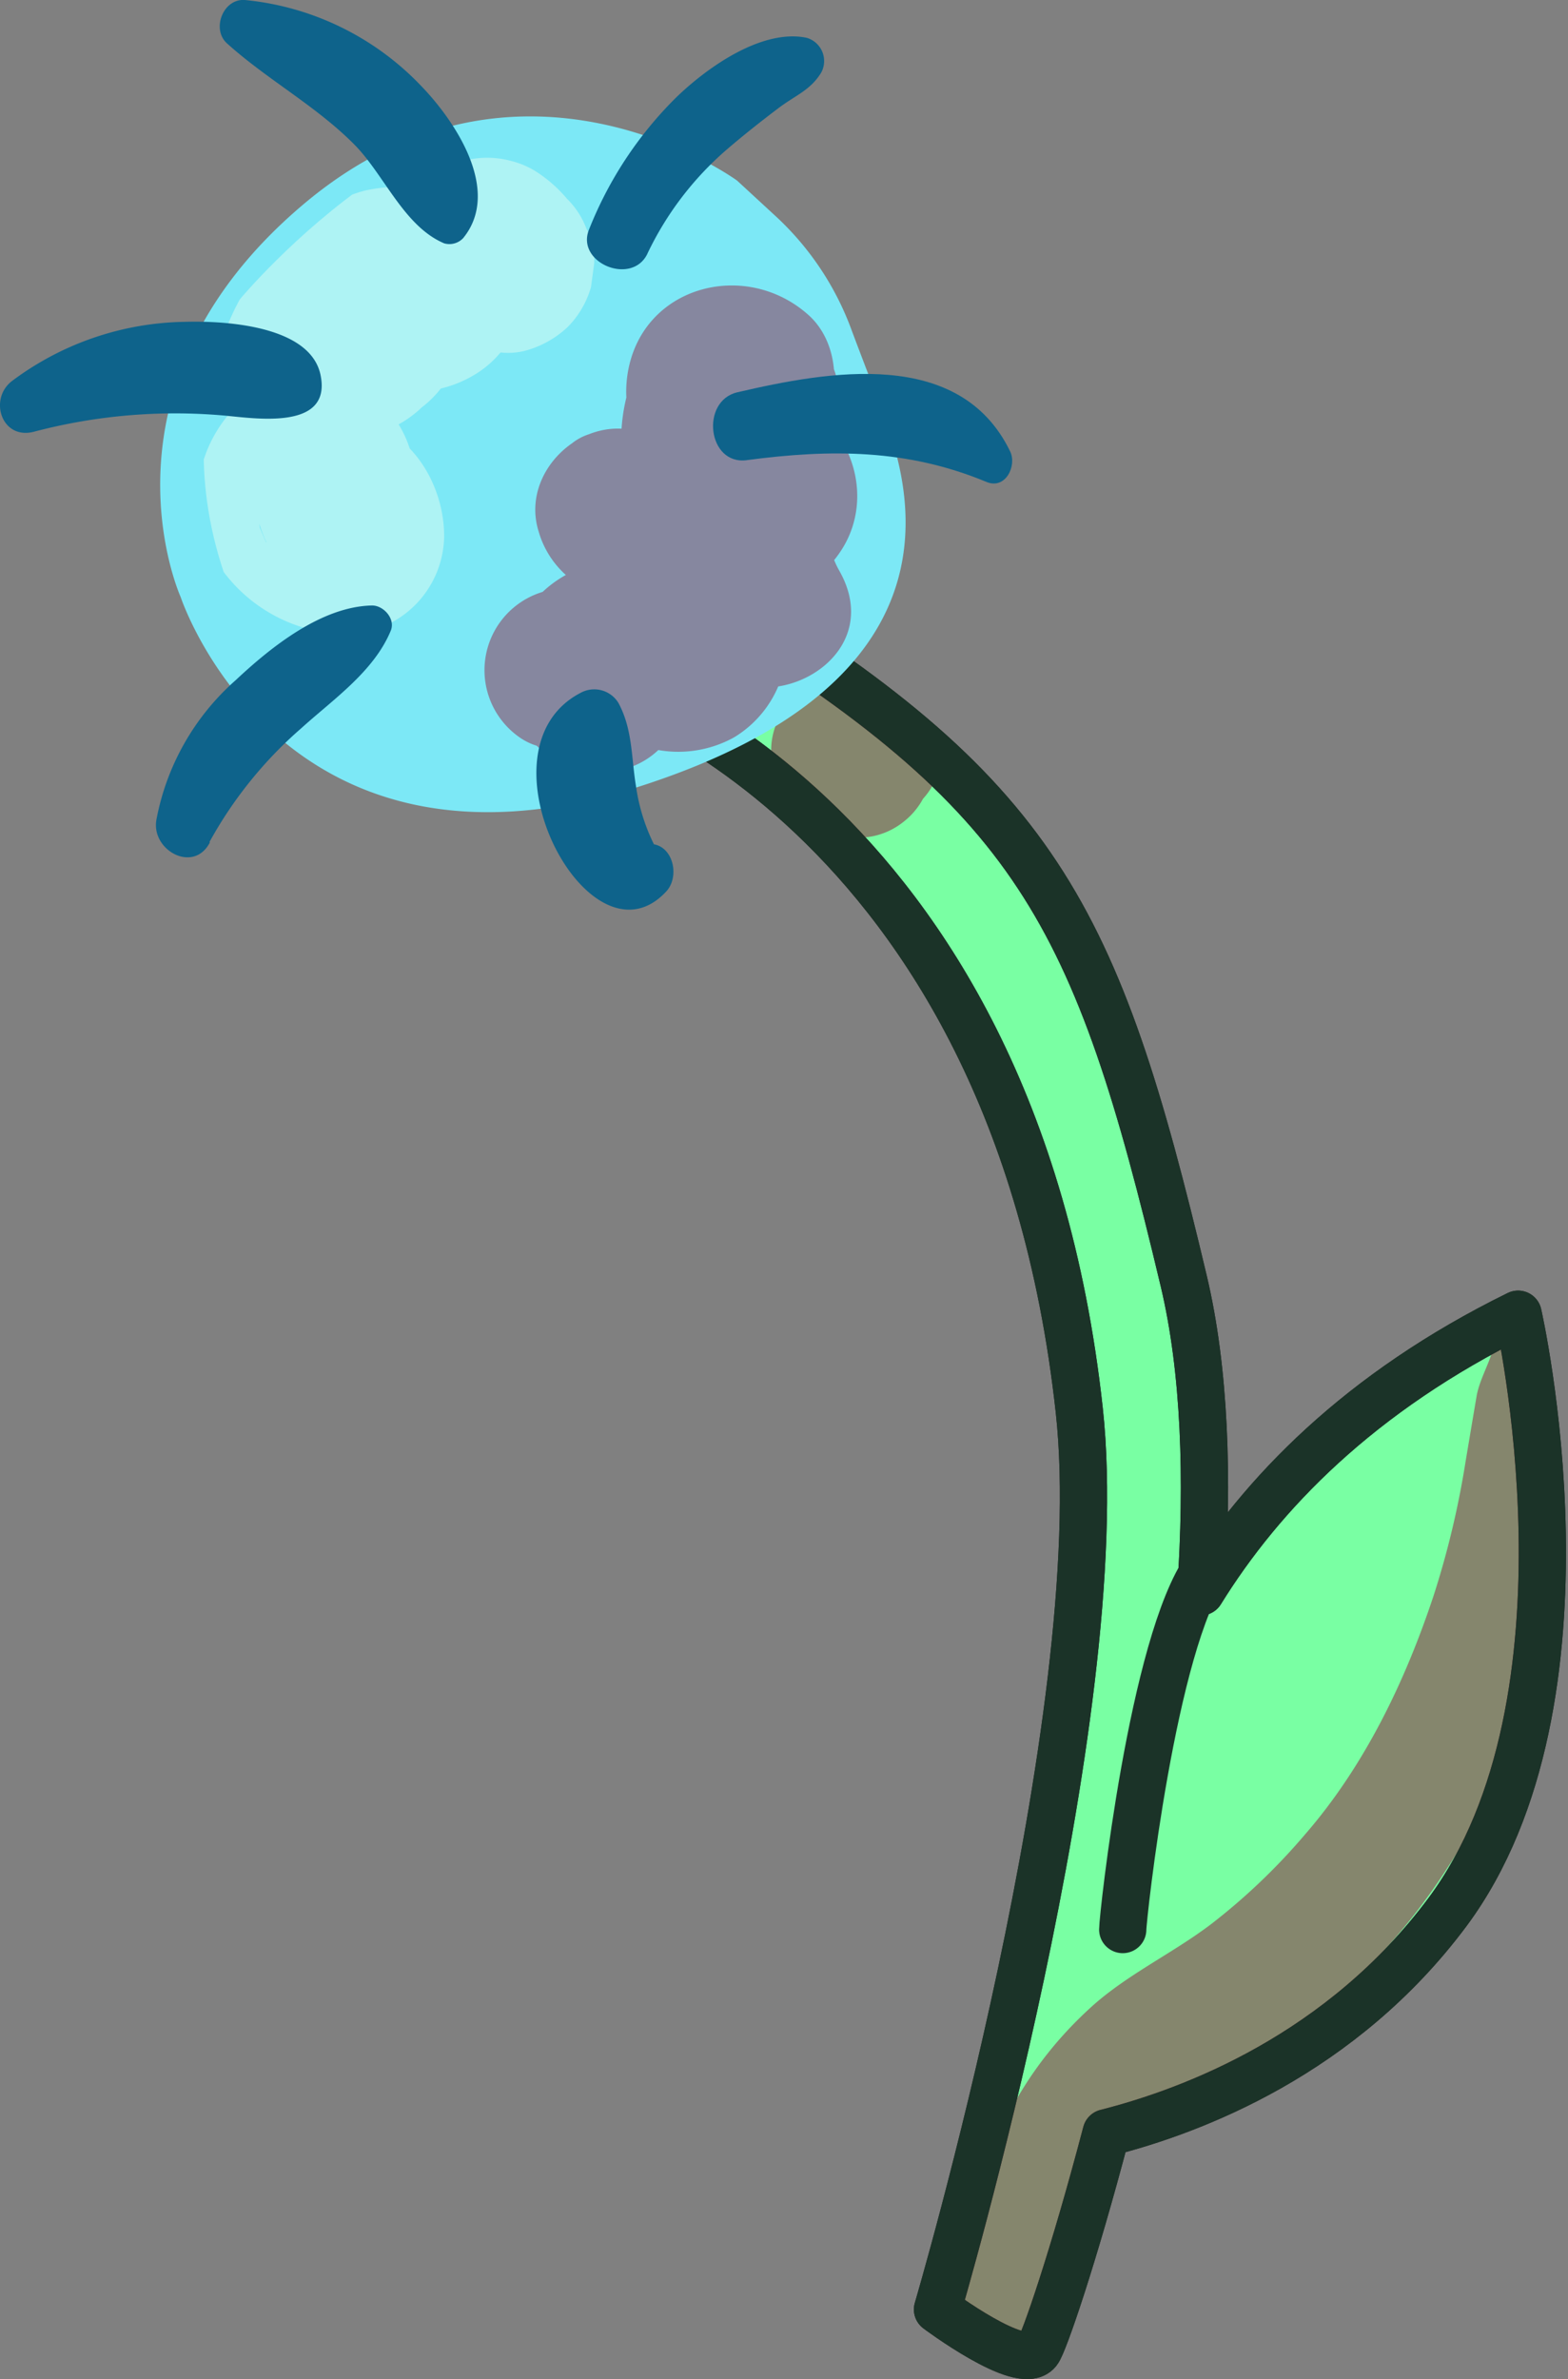 <svg xmlns="http://www.w3.org/2000/svg" xmlns:xlink="http://www.w3.org/1999/xlink" viewBox="0 0 165.93 251.63"><rect x="0" y="0" width="165.93" height="251.63" fill="#808080" stroke="none"/><defs><style>.cls-1,.cls-6{fill:none;}.cls-2{fill:#79ffa3;stroke:#231f20;}.cls-2,.cls-6{stroke-linecap:round;stroke-linejoin:round;stroke-width:5px;}.cls-3{opacity:0.53;}.cls-4{clip-path:url(#clip-path);}.cls-5{fill:#901a3d;}.cls-6{stroke:#1b3328;}.cls-7{fill:#7ce8f6;}.cls-8{opacity:0.47;}.cls-9{clip-path:url(#clip-path-2);}.cls-10{fill:#e6fff2;}.cls-11{fill:#221e2a;}.cls-12{fill:#0e638b;}</style><clipPath id="clip-path"><path class="cls-1" d="M160.28,137.4c-16.8,8.24-27.18,19-33.59,29.36.8-11.95.46-23.41-1.8-32.9C115.6,94.93,109.4,82.54,75.34,61.75c-34.62-21.13-12.83,8.4-12.83,8.4s44.29,13.18,51.33,77.42c3.54,32.3-15.06,95.12-15.06,95.12s8.85,6.63,10.62,4.42c.61-.76,3.76-9.89,7.24-23.1,9.25-2.34,24.93-8.34,36.12-23.35C169.57,178.1,160.28,137.4,160.28,137.4Z"/></clipPath><clipPath id="clip-path-2"><path class="cls-1" d="M81.19,79S48.24,97.7,31,74.29s-5.61-42.64-5.61-42.64S48.48,3.84,68.89,13.82s24.8,25.46,24.8,25.46,8.14,19.19-2,32.47Z"/></clipPath></defs><g id="Calque_2" data-name="Calque 2"><g id="Warstwa_12" data-name="Warstwa 12"><path class="cls-2" d="M160.65,139c-16.79,8.24-27.17,19-33.58,29.36.8-11.94.45-23.41-1.81-32.9C116,96.5,109.77,84.11,75.71,63.32c-34.62-21.13-12.83,8.4-12.83,8.4s44.29,13.18,51.33,77.43c3.54,32.29-15,95.11-15,95.11s8.85,6.63,10.61,4.42c.62-.76,3.77-9.89,7.24-23.1,9.25-2.34,24.93-8.34,36.12-23.35C169.94,179.67,160.65,139,160.65,139Z"/><g class="cls-3"><g class="cls-4"><path class="cls-5" d="M158.2,141.65c-.19,1.93-1.59,4-1.94,6q-.6,3.53-1.18,7a93.73,93.73,0,0,1-3.37,14.11c-3,9.05-7.3,18-13.59,25.24a65.82,65.82,0,0,1-10,9.54c-4.24,3.2-9.14,5.43-13,9.06-8.39,7.79-11.73,17-14,28-1.32,6.28,8.26,9,9.67,2.66,1.19-5.33,2.33-11.08,5.48-15.67,3.4-5,9.88-6.13,14.9-8.95a65.08,65.08,0,0,0,22-21.09A75,75,0,0,0,164.31,170a75.88,75.88,0,0,0,1.61-15.31,50.65,50.65,0,0,0-.67-7.06c-.42-2.5-2-4.28-2.54-6.61-.65-2.67-4.27-1.83-4.51.61Z"/><path class="cls-5" d="M82,78.89c-.32,2.66,1.83,5.42,4,6.7A11.53,11.53,0,0,0,92,87a7.93,7.93,0,0,0,5.41-2.24A7.65,7.65,0,0,0,92,71.68l-2.66-.07a7.77,7.77,0,0,0-7.12,4.79,7.46,7.46,0,0,0-.54,4,7.19,7.19,0,0,0,2.15,4.48c.55.45,1,1,1.57,1.45a7.64,7.64,0,0,0,10.2.6,7.79,7.79,0,0,0,2-10,12.55,12.55,0,0,0-4.32-4.28L89.37,87.2,92,87V71.68a21.59,21.59,0,0,0-4.68.61,8.85,8.85,0,0,0-3.48,2.08A7.21,7.21,0,0,0,82,78.89Z"/></g></g><path class="cls-6" d="M160.65,139c-16.79,8.24-27.17,19-33.58,29.36.8-11.94.45-23.41-1.81-32.9C116,96.5,109.77,84.11,75.71,63.32c-34.62-21.13-12.83,8.4-12.83,8.4s44.29,13.18,51.33,77.43c3.54,32.29-15,95.11-15,95.11s8.85,6.63,10.61,4.42c.62-.76,3.77-9.89,7.24-23.1,9.25-2.34,24.93-8.34,36.12-23.35C169.94,179.67,160.65,139,160.65,139Z"/><path class="cls-6" d="M118.81,204.08c0-1.32,3.17-30.36,8.88-38.32"/><path class="cls-7" d="M82.23,23a30.81,30.81,0,0,1,7.89,11.92c2,5.35,3.86,9.91,4.62,12.71,2.49,9.1,3.11,25.24-25.4,35C30,96.2,19.12,63.15,19.12,63.15s-10-22.1,12.94-41.5S78,19.1,78,19.1Z"/><g class="cls-8"><g class="cls-9"><path class="cls-5" d="M64.32,72.74l-6.07,4.88-3.46-2c1.09,1,1.91,2.55,2.94,3.7L68.45,65.4l-.81-.62,4.12,5.36v.34l-1.23,4.57.56-1-3.26,3.26q-6.14-.83-2.35.6a13.68,13.68,0,0,0,3.64,1.31A12.2,12.2,0,0,0,77.66,78a11.58,11.58,0,0,0,5-6.2,5.52,5.52,0,0,0,.6-2.39q1.68-5.43-7.89.1l-2-3.48.19.77c2.84,11.56,21.42,4.43,15.26-6.43-1.42-2.51-1.06-4.19,0-6.74l-9.05,6.9h.89L74,57.78l.65.67-2.77-6.7.1.93,1.29-4.78-.56.77,3.4-3.4-.91.4L80,44.38l-1,0,4.79,1.3c.37.2,1,1.59,1.27,1.11l-3.42,3.42.93-.66-4.81,1.3h.77l-4.82-1.31.63.4-4.39-5.7.19.67,4.38-10.78-.81.42,4.82-1.31.76.12,4.21,2.45-.65-.56,2.46,4.22-.3-.81v5.08l.19-.85-2.45,4.2.62-.64-4.19,2.44H78.3l-6.66-2.76.65.51-2.42-9.15c-1.64,5.13.94,10.56,6.57,11.57,4.16.74,8.38-.49,10.61-4.32,2-3.47,1.61-8.62-1.47-11.4-6.75-6.08-18-3.06-19.22,6.58-1.22,10,9.82,14.85,17.75,10.68,3.69-1.94,5.5-6.85,4.39-10.78A11,11,0,0,0,70,35.22c-5.43,5.43-5.4,15.4-1.48,21.62C73.1,64.07,83.93,66,89,58.24c4.59-7-.55-17.14-9.29-16.49a9.77,9.77,0,0,0-9.06,6.89,21.4,21.4,0,0,0,5,21.85l8.12-14c-3.89-1.06-7.6.2-10.64,2.68-.28.23-1.86,1.51-1.89,1.8-.15,1.32,1.21-1,1.46-.19-.35-1.13-6.54-1.5-7-1.49A12.19,12.19,0,0,0,54.44,67c-1.82,5-.13,11.45,5.08,13.7,11.69,5,18.77-11.41,6.82-16.18-3.17-1.26-5.22-3.13-9.1-1.86a8.65,8.65,0,0,0-2.06,15.46c3,1.91,5.38.56,8.46-.15a2.88,2.88,0,0,0,.68-5.22Z"/><path class="cls-5" d="M69.63,51.94l-.31-.79v2.36l.2-.72L58.46,51.3c0-.24.09,2.64.45,2.81-.13-.06-.08-1.76-.12-.81,0,.34,0,.68,0,1L61,48.84l-.11.09,9.85-1.27a9.11,9.11,0,0,0-4.62-1.26l2.23.3-.25-.1,2,.85-.21-.16,1.71,1.32-.16-.21,2.19,3.75-.1-.23.31,2.27v-.26L61,61.33c.34.22.65.44,1,.68l-1.77-1.36a10.79,10.79,0,0,1,1.64,1.67l-1.41-1.83c.15.2.3.41.44.63L71.17,47.7l-.23,0,2.19.92-.19-.1,1.86,1.44-.15-.16,1.44,1.86-.11-.2.94,2.21-.07-.22.33,2.47v-.23l-.33,2.47a.82.82,0,0,1,.12-.43l-2.41,4.13.14-.17-1.9,1.47L73,63H63.49c1.32.66,2.67,1.24,4,1.79,2.15.86,5.43.16,7.34-1a9.52,9.52,0,0,0,3.42-13L76.8,48.86a9.59,9.59,0,0,0-4.21-2.45,10.26,10.26,0,0,0-9.1.34,10,10,0,0,0-4.79,7.43c-.76,5.65,3.88,12,10,11.47,3.72-.32,6.84-2,8.35-5.62a9.08,9.08,0,0,0-1.89-10,18.91,18.91,0,0,0-7.61-4.39C61.48,43.87,55.05,50,57,56.21a9.79,9.79,0,0,0,4.35,5.69,10.21,10.21,0,0,0,7.25.93c2.75-.5,5.18-3.22,5.84-5.83l0-.16a8.26,8.26,0,0,0-2.09-7.91c-2.19-2.19-5-2.62-7.92-2.09h-.05l6,.78a14.18,14.18,0,0,0-3.3-1.54,9.51,9.51,0,0,0-4.53-.22,5.64,5.64,0,0,0-3.37,2.59,5.63,5.63,0,0,0,6.36,8.26l.64-.12-3.41-.44.82.38a4.15,4.15,0,0,0,4.52-.31,4,4,0,0,0,1.47-4.29Z"/><path class="cls-10" d="M28.15,57.37l.15.34-.91-2.15a3.15,3.15,0,0,1,.16.69l-.33-2.47a3.28,3.28,0,0,1,0,.7L27.57,52a4.64,4.64,0,0,1-.29,1l1-2.38a2.92,2.92,0,0,1-.37.61l1.6-2.07-.24.26,12.56-1.62a22.43,22.43,0,0,1-2.18-1.26l2.17,1.67a7.15,7.15,0,0,1-.88-.86l1.7,2.19a5.16,5.16,0,0,1-.61-1l1.11,2.63a3.23,3.23,0,0,1-.2-.72l.4,2.94a2.51,2.51,0,0,1,0-.67l-.4,3A34.67,34.67,0,0,0,43.39,52l-.4,3a11.22,11.22,0,0,1,.45-1.63c1.31-4.16-.59-8.89-3.9-11.46a10.32,10.32,0,0,0-5.16-2.14A10.2,10.2,0,0,0,27.44,41a14.16,14.16,0,0,0-6,8,13.53,13.53,0,0,0,1.48,10.41A16.48,16.48,0,0,0,36.6,67.07,10.5,10.5,0,0,0,47,56.71c0-4.55-2.42-9.44-6.66-11.49-3.45-1.67-8-1.65-10.76,1.39a10.53,10.53,0,0,0-2.28,3.92c-.78,2.4-.05,4.67.89,6.84Z"/><path class="cls-10" d="M40.77,37.48c-.18-1-.24-1-.2.19l-6,4.54c-3.28-.43.63.15,1.28.07l-7.24-4.16a5.68,5.68,0,0,0,.76,1Q32,42.76,28,34.9l1.35-5-.17.37,3.61-3.61a2,2,0,0,1-.82.46l5.21-1.41q7.08.74,7.55,7.9l-1.43,5.3-4.73,3.85H32.89a6.61,6.61,0,0,1-3.69-2.68c-.57-.79-.62-.84-.16-.13,2.44,3.89,7.52,6.41,12.11,4.93A11.12,11.12,0,0,0,49,34.55,7,7,0,0,1,46.22,40c-.41.29-3.26,1.94-3.64,1.42.16.23,1.41,0,1.66,0a12.47,12.47,0,0,0,5.9-1.74A10.77,10.77,0,0,0,41.86,20l1.55-.19c-.42,0-.83-.06-1.25-.06a17.34,17.34,0,0,0-3.59.42,14.78,14.78,0,0,0-11,14.34l20-5.41c-2.29-3.06-4.65-5.74-8.54-6.75a12.51,12.51,0,0,0-11.72,3c-6.33,6.09-3.6,15.7,3.59,19.5a11.67,11.67,0,0,0,13.54-1.58,10.94,10.94,0,0,0,1.93-13.44c-4.72-8.07-18.78-6.49-18.86,4l1.15-4.24c-2.41,3.9-1.39,9.51,2.84,11.72l-2.84-3.7a16.31,16.31,0,0,0,3.11,5.06c3.77,4.22,10.14-.3,9-5.25Z"/><path class="cls-10" d="M58.3,26.67l0-.16L58,28.8l.05-.15-.87,2.06a.92.92,0,0,1,.16-.27L56,32.18a1.21,1.21,0,0,1,.23-.22l-1.75,1.35a1.64,1.64,0,0,1,.29-.16L52.71,34a2.19,2.19,0,0,1,.5-.14l-2.29.31.17,0L45,31.65a10.29,10.29,0,0,0,4.25,2.52l-2.12-.89a1.22,1.22,0,0,1,.29.17l-1.81-1.4a3.2,3.2,0,0,1,.43.47l-1.41-1.83a3.76,3.76,0,0,1,.3.56L44,29.06a6.19,6.19,0,0,1,.3,1l.94-7.19-.05.12-1,2.27-.34,2.53a9.06,9.06,0,0,0,2,5.75,4.77,4.77,0,0,0,1.7,1.7,4.76,4.76,0,0,0,2.1,1.22,4.7,4.7,0,0,0,2.4.65A7.15,7.15,0,0,0,55.91,37a10.55,10.55,0,0,0,4.19-2.44,9.87,9.87,0,0,0,2.44-4.19l.34-2.52a7.09,7.09,0,0,0-.82-3.66,8.74,8.74,0,0,0-3.88-4.54L58,19.56l3.35,3.35a14.66,14.66,0,0,0-4.55-4.72A9.2,9.2,0,0,0,54,17a9.65,9.65,0,0,0-4.89,0l-2.11.9q-1,.73-2,1.53l6.1-2.53a14.62,14.62,0,0,0-2.88.43A10.29,10.29,0,0,0,44,19.77a10.88,10.88,0,0,0-1.67,2.09,10.47,10.47,0,0,0-1.31,4.81c-.26,2,1.15,4.72,2.52,6.1a8.64,8.64,0,0,0,12.2,0L57.12,31a8.61,8.61,0,0,0,1.18-4.35Z"/></g></g><path class="cls-11" d="M25.91,2.68A48.76,48.76,0,0,1,39.4,10.6a24.78,24.78,0,0,1,8.19,13.1"/><path class="cls-12" d="M24,4.57c4.28,3.86,9.41,6.6,13.49,10.71,3.18,3.21,5.24,8.65,9.52,10.46a2,2,0,0,0,2-.55c4.09-5-.8-12.34-4.45-16.11A29.71,29.71,0,0,0,25.91,0C23.62-.17,22.36,3.06,24,4.57Z"/><path class="cls-11" d="M2.81,42.81a37.23,37.23,0,0,1,28.81-1.94"/><path class="cls-12" d="M3.6,45.66a58.61,58.61,0,0,1,20-1.72c3.26.28,11.46,1.67,10.34-4.18-1-5.37-10.26-5.85-14.45-5.72A31.29,31.29,0,0,0,1.32,40.26c-2.57,1.89-1.17,6.31,2.28,5.4Z"/><path class="cls-11" d="M19.5,87.48C22.41,78,31.13,71.7,39.31,66.1"/><path class="cls-12" d="M22.17,89.05a44,44,0,0,1,9.68-12c3.37-3.06,7.7-6,9.5-10.34.53-1.28-.8-2.7-2-2.67-5.34.12-10.67,4.39-14.41,7.9a26.08,26.08,0,0,0-8.39,14.77c-.57,3.22,3.94,5.72,5.66,2.39Z"/><path class="cls-11" d="M68.36,92.19c-1.23,1-3-.34-3.86-1.7a17.65,17.65,0,0,1-1.63-14.66"/><path class="cls-12" d="M68.36,89.23l-.44-.06L70,90.76a20.27,20.27,0,0,1-2.7-7.62c-.5-3-.34-6-1.86-8.8a3,3,0,0,0-4-1.06c-11.55,6,.93,29.8,9.07,21,1.56-1.69.62-5.33-2.09-5Z"/><path class="cls-11" d="M79,45c4.5-.83,9.06-1.66,13.63-1.36s9.22,1.88,12.37,5.2"/><path class="cls-12" d="M79,48.67c8.9-1.18,17-1.19,25.41,2.31,2,.82,3.22-1.72,2.49-3.23-5.33-11-19.23-8.5-28.87-6.26-3.93.91-3.17,7.73,1,7.18Z"/><path class="cls-11" d="M65.59,25.15A35.55,35.55,0,0,1,84.7,6.43"/><path class="cls-12" d="M68.5,26.85a33.63,33.63,0,0,1,8.37-11c1.75-1.51,3.64-3,5.49-4.4s3.37-1.88,4.53-3.75A2.56,2.56,0,0,0,85.37,4c-4.79-1-10.68,3.23-13.94,6.43a40.67,40.67,0,0,0-9.09,13.83c-1.45,3.52,4.49,6,6.16,2.6Z"/></g></g></svg>